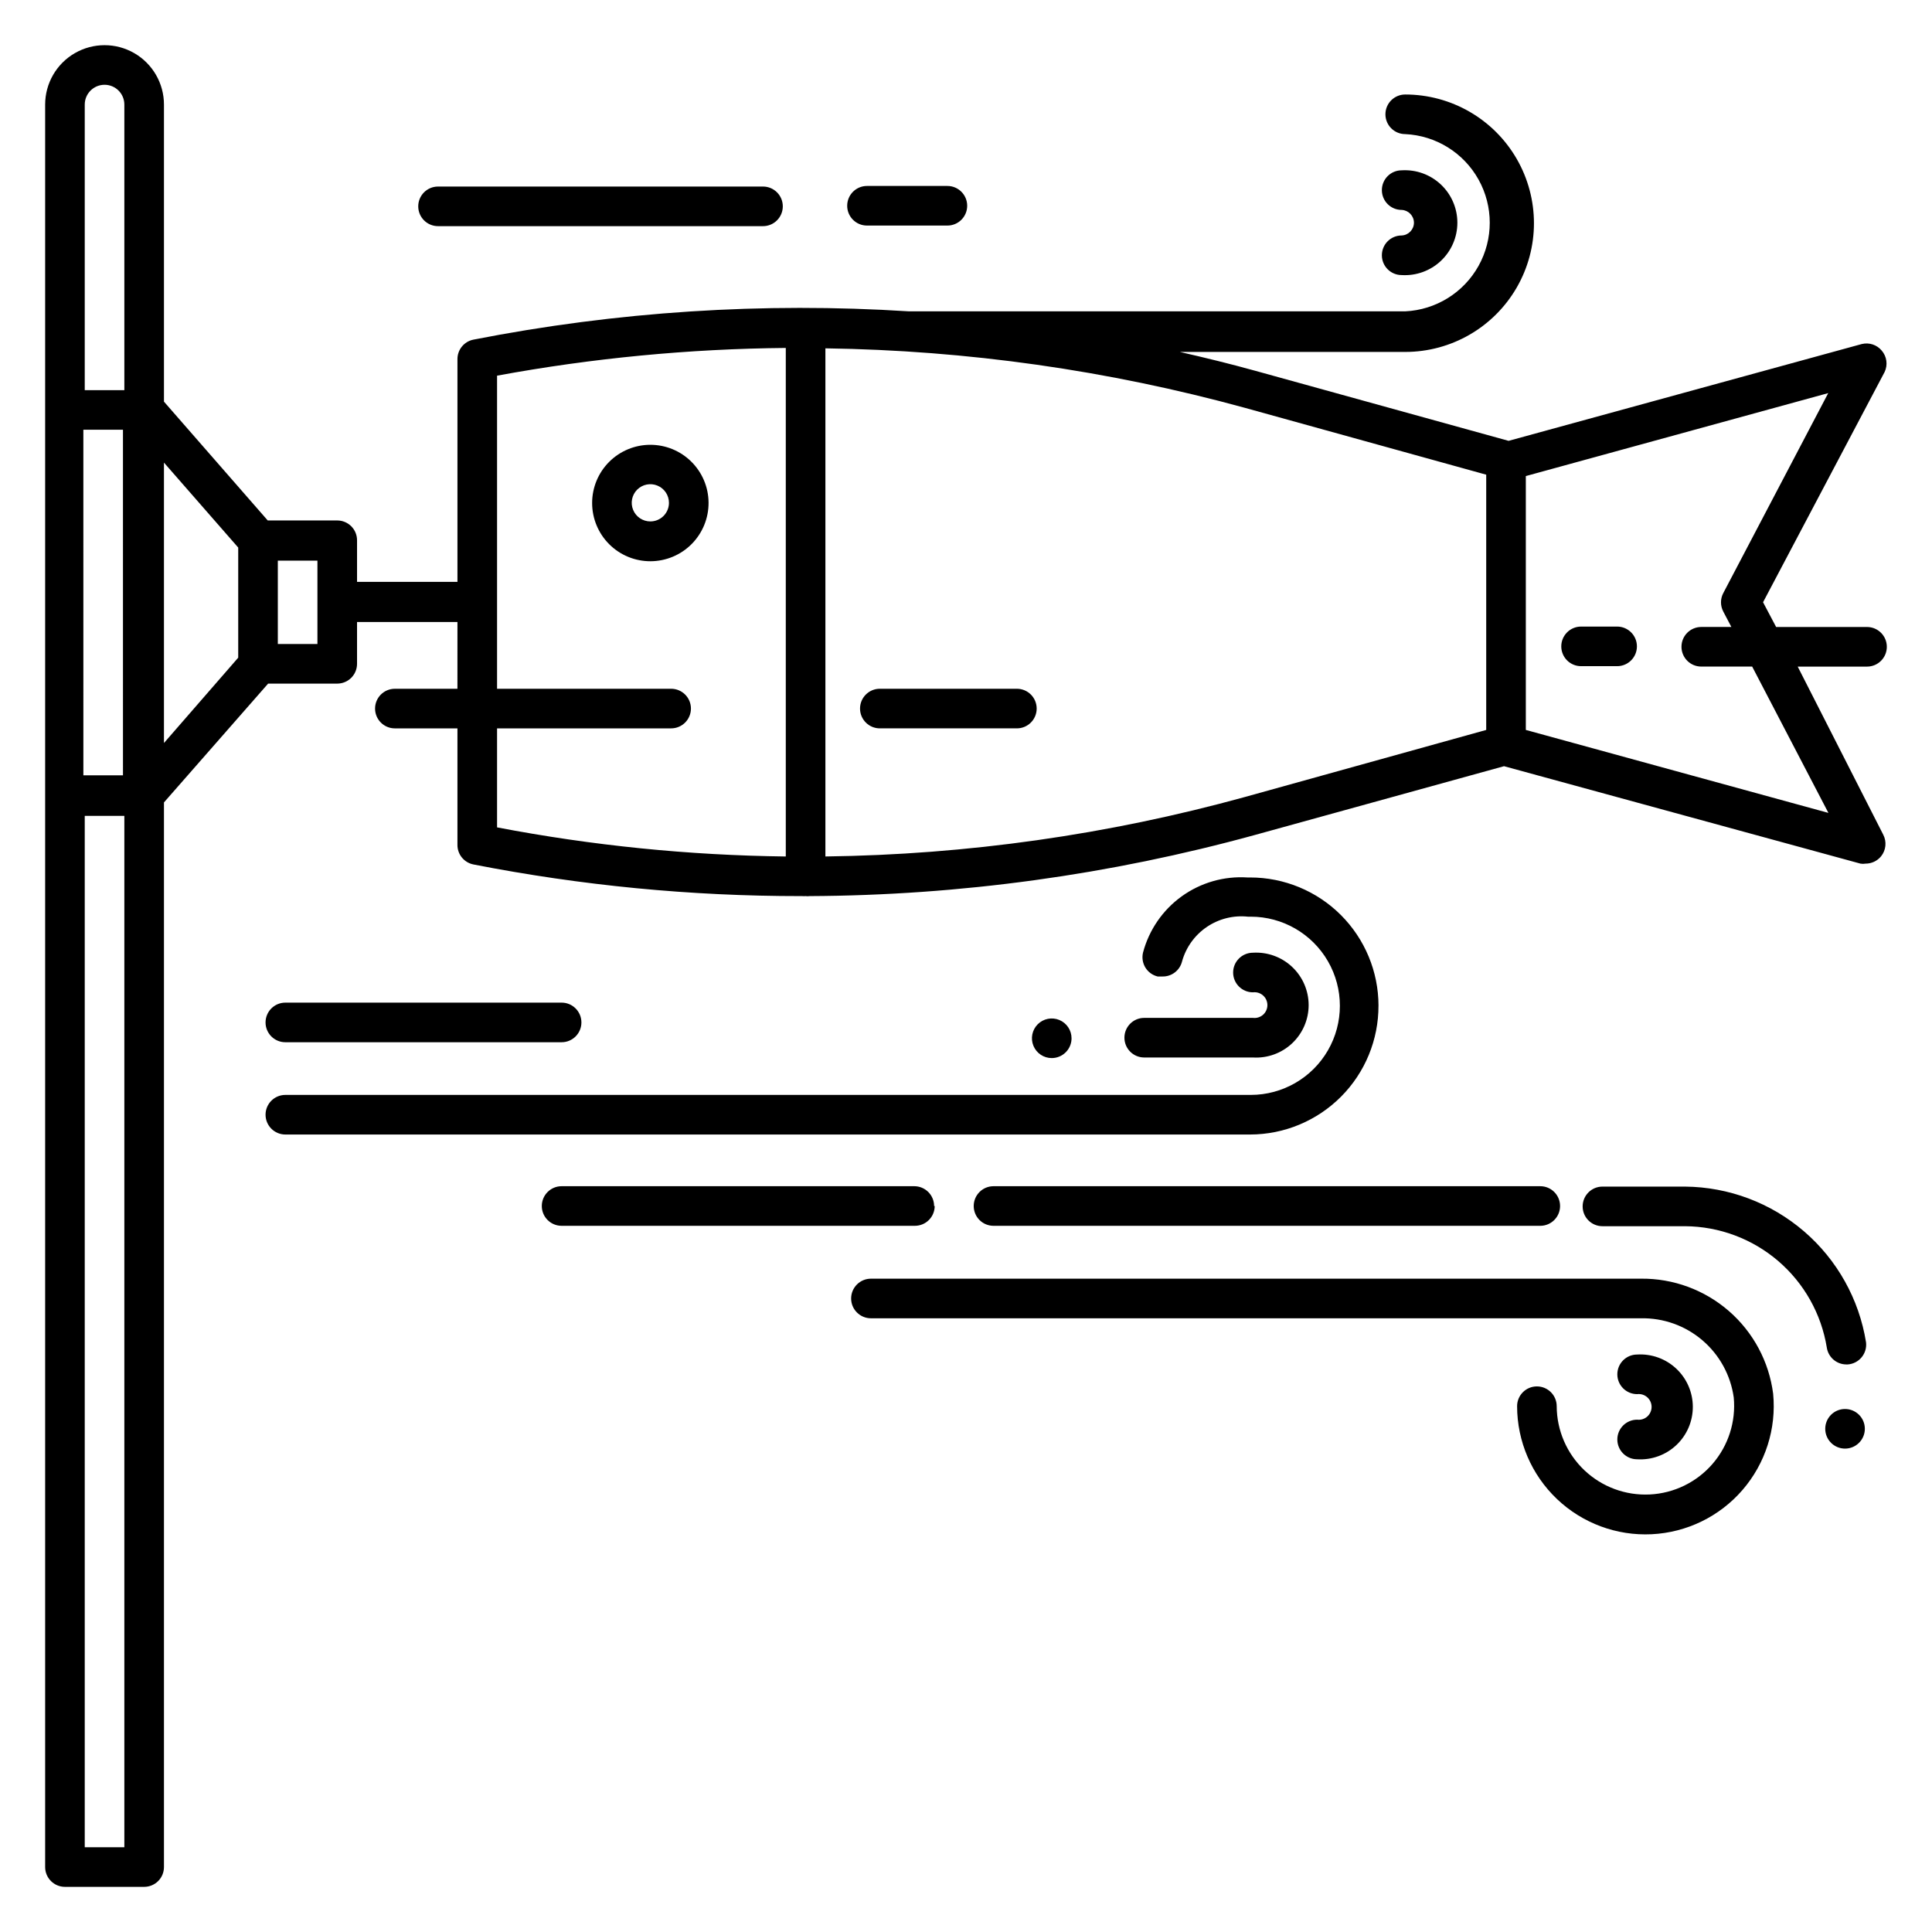 <?xml version="1.0" encoding="UTF-8"?>
<!-- Uploaded to: SVG Repo, www.svgrepo.com, Generator: SVG Repo Mixer Tools -->
<svg fill="#000000" width="800px" height="800px" version="1.1" viewBox="144 144 512 512" xmlns="http://www.w3.org/2000/svg">
 <path d="m518.71 202.99c-0.023-1.805-1.449-3.277-3.254-3.359-2.898 0-5.246-2.348-5.246-5.246 0-2.898 2.348-5.25 5.246-5.25 3.832-0.234 7.586 1.121 10.383 3.75 2.797 2.629 4.379 6.293 4.379 10.133 0 3.836-1.582 7.5-4.379 10.129-2.797 2.629-6.551 3.984-10.383 3.75-2.898 0-5.246-2.348-5.246-5.246 0-2.898 2.348-5.25 5.246-5.25 1.824-0.082 3.258-1.586 3.254-3.41zm59.148 317.24c-2.898 0-5.25 2.352-5.25 5.25 0 2.898 2.352 5.246 5.25 5.246 3.828 0.234 7.586-1.121 10.379-3.75 2.797-2.629 4.379-6.293 4.379-10.133 0-3.836-1.582-7.5-4.379-10.129-2.793-2.629-6.551-3.984-10.379-3.75-2.898 0-5.25 2.348-5.25 5.246 0 2.898 2.352 5.25 5.25 5.25 0.969-0.121 1.945 0.18 2.68 0.828 0.73 0.648 1.152 1.578 1.152 2.555 0 0.98-0.422 1.91-1.152 2.559-0.734 0.648-1.711 0.949-2.68 0.828zm-101.87-106.48h-28.758c-2.898 0-5.246 2.348-5.246 5.246 0 2.898 2.348 5.25 5.246 5.25h28.812c3.828 0.234 7.586-1.125 10.379-3.75 2.797-2.629 4.383-6.297 4.383-10.133 0-3.836-1.586-7.504-4.383-10.133-2.793-2.625-6.551-3.984-10.379-3.75-2.898 0-5.25 2.352-5.25 5.25 0 2.898 2.352 5.246 5.25 5.246 0.969-0.121 1.945 0.184 2.68 0.828 0.734 0.648 1.152 1.582 1.152 2.559 0 0.977-0.418 1.91-1.152 2.559-0.734 0.645-1.711 0.949-2.68 0.828zm102.86 69.117-204.04-0.004c-2.898 0-5.25 2.352-5.25 5.25 0 2.898 2.352 5.246 5.25 5.246h204.04c5.961-0.121 11.758 1.949 16.297 5.82 4.535 3.867 7.496 9.266 8.316 15.172 0.605 6.394-1.43 12.754-5.633 17.609-4.203 4.852-10.207 7.777-16.617 8.09-6.414 0.316-12.676-2.004-17.336-6.422-4.656-4.418-7.309-10.547-7.332-16.969 0-2.898-2.352-5.246-5.25-5.246-2.894 0-5.246 2.348-5.246 5.246 0.012 9.301 3.828 18.191 10.566 24.602 6.738 6.41 15.809 9.781 25.098 9.328 9.285-0.453 17.984-4.688 24.066-11.723 6.082-7.035 9.02-16.254 8.125-25.512-1.09-8.496-5.266-16.293-11.727-21.914-6.465-5.621-14.766-8.672-23.328-8.578zm-69.531-72.371c-0.016-9.012-3.606-17.648-9.98-24.016-6.375-6.363-15.02-9.941-24.027-9.941h-0.734c-6.203-0.402-12.348 1.363-17.395 4.988-5.043 3.629-8.672 8.898-10.266 14.902-0.328 1.359-0.105 2.789 0.621 3.984 0.73 1.191 1.906 2.043 3.266 2.367h1.207c2.469 0.07 4.656-1.59 5.246-3.988 1.035-3.731 3.359-6.969 6.562-9.141 3.199-2.172 7.066-3.137 10.914-2.723h0.734c8.438 0 16.234 4.504 20.453 11.809 4.219 7.309 4.219 16.309 0 23.617-4.219 7.305-12.016 11.809-20.453 11.809h-255.84c-2.898 0-5.25 2.348-5.25 5.246 0 2.898 2.352 5.25 5.25 5.25h255.68c9.043-0.016 17.707-3.625 24.086-10.031 6.379-6.41 9.949-15.094 9.922-24.133zm-81.344 8.66-0.004-0.004c0-2.121-1.277-4.035-3.238-4.848-1.961-0.812-4.219-0.363-5.719 1.137-1.5 1.504-1.949 3.758-1.137 5.719 0.812 1.965 2.727 3.242 4.848 3.242 1.418 0 2.777-0.574 3.766-1.594 0.992-1.02 1.523-2.394 1.48-3.812zm-208.35 1.051 73.211-0.004c2.898 0 5.246-2.348 5.246-5.246 0-2.898-2.348-5.25-5.246-5.25h-73.211c-2.898 0-5.25 2.352-5.25 5.25 0 2.898 2.352 5.246 5.25 5.246zm40.461-216.27 86.121-0.004c2.898 0 5.246-2.352 5.246-5.25 0-2.898-2.348-5.246-5.246-5.246h-86.121c-2.898 0-5.246 2.348-5.246 5.246 0 2.898 2.348 5.25 5.246 5.25zm141.96 259.67c0 1.391 0.551 2.727 1.535 3.711s2.32 1.535 3.711 1.535h144.9c2.898 0 5.246-2.348 5.246-5.246 0-2.898-2.348-5.25-5.246-5.25h-144.9c-2.898 0-5.246 2.352-5.246 5.25zm-10.496 0c0-1.395-0.555-2.727-1.539-3.711s-2.32-1.539-3.711-1.539h-93.465c-2.898 0-5.25 2.352-5.25 5.25 0 2.898 2.352 5.246 5.25 5.246h93.621c1.395 0 2.727-0.551 3.711-1.535s1.539-2.32 1.539-3.711zm241.41 41.984h0.684-0.004c1.441-0.09 2.785-0.773 3.707-1.887 0.926-1.113 1.348-2.559 1.172-3.992-1.832-11.434-7.656-21.848-16.438-29.398-8.777-7.551-19.949-11.75-31.527-11.852h-21.887c-2.898 0-5.246 2.352-5.246 5.25 0 2.898 2.348 5.246 5.246 5.246h21.887c9.055 0.059 17.797 3.32 24.676 9.207 6.879 5.891 11.449 14.027 12.898 22.965 0.391 2.566 2.598 4.465 5.195 4.461zm0 11.809h-0.004c-2.898 0-5.246 2.348-5.246 5.246 0 2.898 2.348 5.25 5.246 5.25 2.898 0 5.25-2.352 5.25-5.25 0-2.898-2.352-5.246-5.25-5.246zm10.129-152.19-0.004-0.004c0.961 1.852 0.734 4.098-0.578 5.723-1 1.23-2.504 1.945-4.094 1.941-0.449 0.078-0.91 0.078-1.363 0l-94.465-25.82-65.965 18.211c-38.477 10.578-78.18 16.031-118.08 16.215-0.348 0.051-0.703 0.051-1.051 0-0.297 0.027-0.594 0.027-0.891 0h-0.367c-29.137 0.016-58.207-2.793-86.801-8.395-2.484-0.508-4.25-2.715-4.199-5.25v-30.805h-16.586c-2.898 0-5.246-2.352-5.246-5.25 0-2.898 2.348-5.246 5.246-5.246h16.582l0.004-17.688h-26.609v11.074c0 1.391-0.551 2.727-1.535 3.711-0.984 0.984-2.32 1.535-3.711 1.535h-18.316l-27.605 31.488v282.14c0 1.391-0.551 2.727-1.535 3.711-0.984 0.98-2.32 1.535-3.711 1.535h-20.992c-2.898 0-5.25-2.352-5.25-5.246v-467.07c0-5.625 3-10.824 7.871-13.637 4.875-2.812 10.875-2.812 15.746 0 4.871 2.812 7.871 8.012 7.871 13.637v78.719l27.5 31.488h18.422c1.391 0 2.727 0.555 3.711 1.539 0.984 0.984 1.535 2.316 1.535 3.711v11.02h26.609v-58.938c-0.051-2.531 1.715-4.738 4.199-5.246 38-7.449 76.805-9.969 115.45-7.504h131.52c8.129-0.387 15.477-4.945 19.434-12.051 3.957-7.109 3.957-15.758 0-22.867s-11.305-11.668-19.434-12.051c-2.898 0-5.246-2.352-5.246-5.25s2.348-5.246 5.246-5.246c12.188 0 23.449 6.5 29.543 17.055 6.094 10.555 6.094 23.559 0 34.113-6.094 10.551-17.355 17.055-29.543 17.055h-59.723c6.664 1.523 13.328 3.148 19.941 4.984l67.176 18.578 93.625-25.664v0.004c1.938-0.469 3.969 0.203 5.25 1.73 1.359 1.566 1.668 3.789 0.785 5.668l-32.223 61.035 3.465 6.559h24.09c2.894 0 5.246 2.352 5.246 5.25 0 2.898-2.352 5.246-5.246 5.246h-18.371zm-476.99-15.742h10.496l-0.004-91.582h-10.496zm0.363-177.75v75.676h10.496v-75.676c0-2.898-2.348-5.25-5.246-5.25-2.898 0-5.25 2.352-5.25 5.25zm10.496 461.82v-273.32h-10.496v273.32zm10.496-292.63 19.68-22.617v-29.18l-19.68-22.516zm40.672-48.336h-10.496v22.094h10.496zm124.12 78.406v-134.77c-25.672 0.238-51.27 2.695-76.516 7.348v82.973h46.129c2.898 0 5.25 2.348 5.25 5.246 0 2.898-2.352 5.25-5.25 5.25h-46.129v26.238c25.227 4.828 50.832 7.41 76.516 7.715zm185.62-33.535v-67.645l-64.027-17.738h0.004c-36.219-9.926-73.551-15.219-111.1-15.746v134.66c37.555-0.477 74.891-5.766 111.1-15.742zm90.688 21.988-20.207-38.781h-13.488c-2.898 0-5.246-2.348-5.246-5.246 0-2.898 2.348-5.25 5.246-5.25h7.977l-2.152-4.094h0.004c-0.805-1.527-0.805-3.352 0-4.879l27.816-53.004-80.141 21.988v67.277zm-215.07-32.902h-36.316c-2.898 0-5.246 2.348-5.246 5.246 0 2.898 2.348 5.25 5.246 5.25h36.316c2.898 0 5.25-2.352 5.25-5.25 0-2.898-2.352-5.246-5.25-5.246zm159.07-16.48h-9.551c-2.898 0-5.246 2.352-5.246 5.25s2.348 5.246 5.246 5.246h9.555c2.898 0 5.246-2.348 5.246-5.246s-2.348-5.25-5.246-5.25zm-198.79-106.27h21.309c2.898 0 5.246-2.348 5.246-5.246 0-2.898-2.348-5.25-5.246-5.25h-21.309c-2.898 0-5.246 2.352-5.246 5.25 0 2.898 2.348 5.246 5.246 5.246zm-41.984 73.473c0.016 4.098-1.602 8.027-4.488 10.934-2.887 2.902-6.809 4.539-10.906 4.551-4.094 0.008-8.023-1.609-10.926-4.5-2.898-2.894-4.531-6.816-4.535-10.914-0.008-4.094 1.617-8.023 4.512-10.922 2.894-2.894 6.82-4.523 10.914-4.523 4.066 0 7.969 1.602 10.855 4.465 2.891 2.859 4.535 6.742 4.574 10.805zm-10.496 0c0-1.992-1.199-3.793-3.043-4.555-1.844-0.766-3.965-0.344-5.379 1.066-1.41 1.414-1.832 3.535-1.066 5.379 0.762 1.844 2.562 3.043 4.555 3.043 1.328 0 2.598-0.531 3.527-1.48 0.93-0.949 1.434-2.231 1.406-3.559z"/>
</svg>